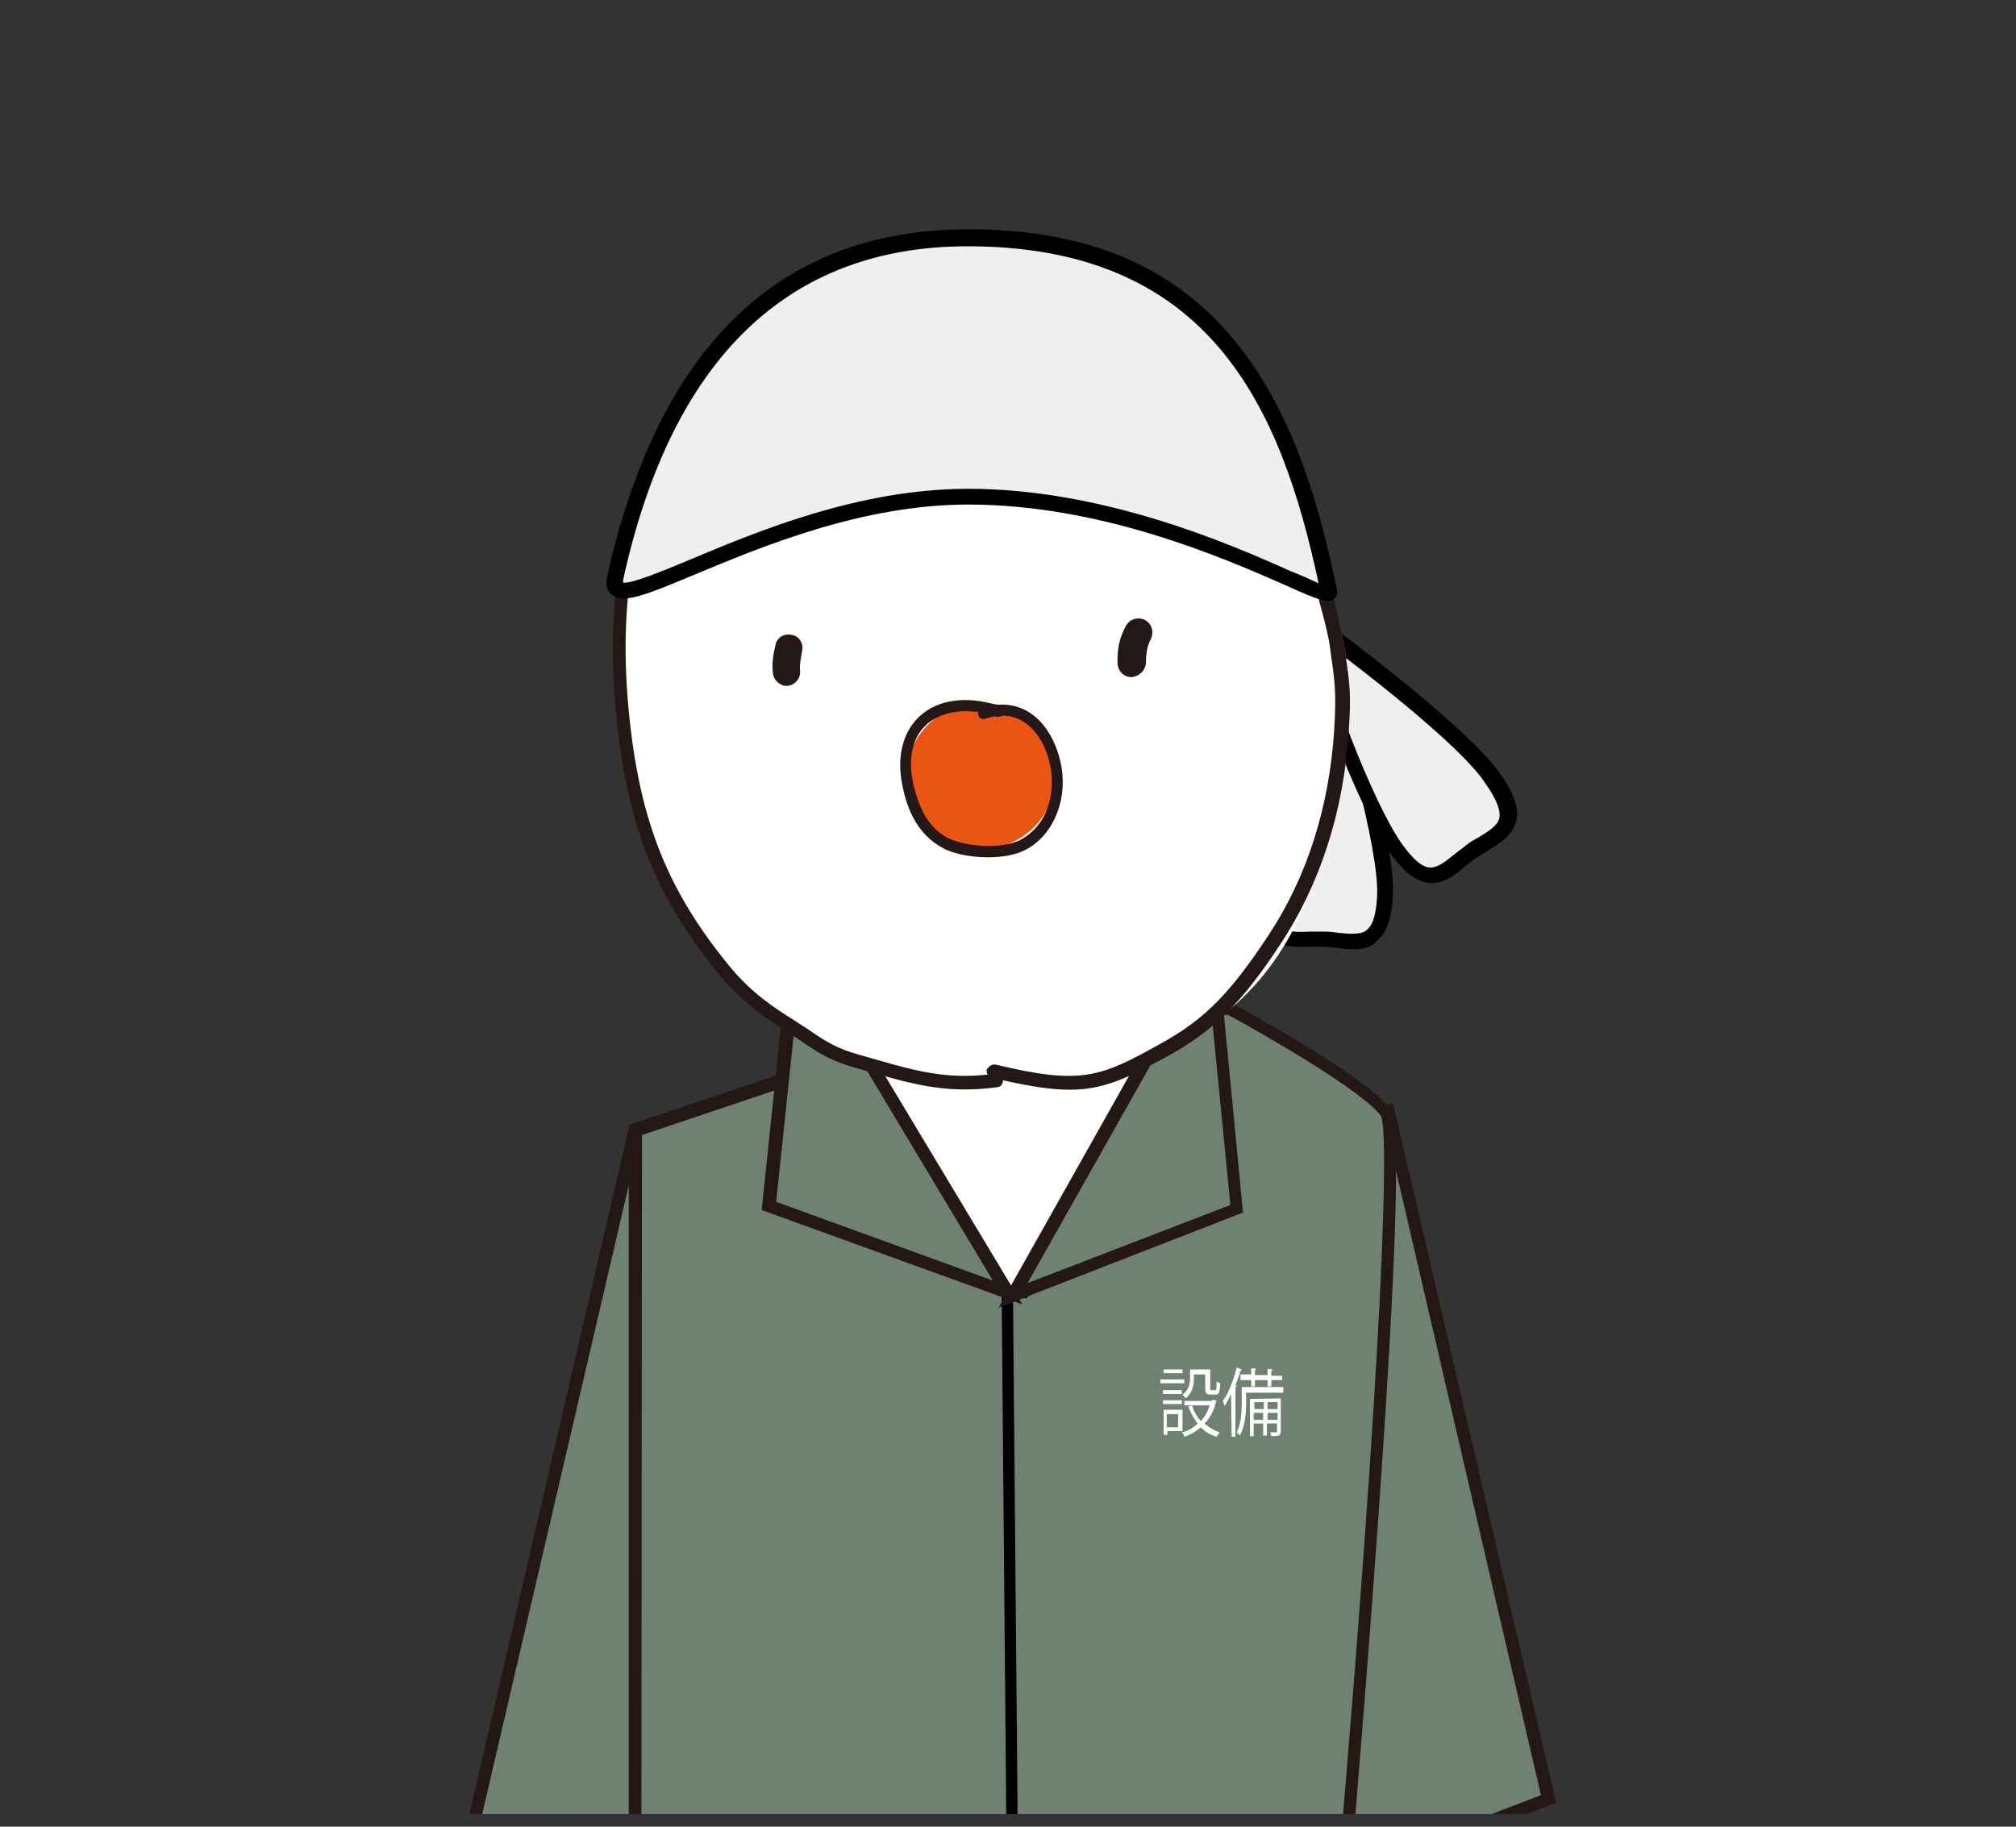 <?xml version="1.0" encoding="utf-8"?>
<!-- Generator: Adobe Illustrator 21.0.2, SVG Export Plug-In . SVG Version: 6.00 Build 0)  -->
<svg version="1.1" id="レイヤー_1" xmlns="http://www.w3.org/2000/svg" xmlns:xlink="http://www.w3.org/1999/xlink" x="0px"
	 y="0px" width="320px" height="290px" viewBox="0 0 320 290" style="enable-background:new 0 0 320 290;" xml:space="preserve">
<rect x="0" y="0" width="320" height="290" fill="#333333" stroke="none"/>
<style type="text/css">
	.st0{clip-path:url(#SVGID_2_);}
	.st1{fill:#EFEFEF;}
	.st2{clip-path:url(#SVGID_4_);}
	.st3{clip-path:url(#SVGID_6_);}
	.st4{fill:#6F8171;}
	.st5{fill:#231815;}
	.st6{clip-path:url(#SVGID_8_);}
	.st7{clip-path:url(#SVGID_10_);}
	.st8{clip-path:url(#SVGID_12_);}
	.st9{clip-path:url(#SVGID_14_);}
	.st10{fill:#FFFFFF;}
	.st11{clip-path:url(#SVGID_16_);}
	.st12{clip-path:url(#SVGID_18_);}
	.st13{clip-path:url(#SVGID_20_);}
	.st14{clip-path:url(#SVGID_22_);}
	.st15{clip-path:url(#SVGID_24_);}
	.st16{clip-path:url(#SVGID_26_);}
	.st17{clip-path:url(#SVGID_28_);}
	.st18{fill:#EA5514;}
	.st19{clip-path:url(#SVGID_30_);}
</style>
<g>
	<g>
		<g>
			<defs>
				<rect id="SVGID_1_" x="63.2" y="32" width="195.1" height="256"/>
			</defs>
			<clipPath id="SVGID_2_">
				<use xlink:href="#SVGID_1_"  style="overflow:visible;"/>
			</clipPath>
			<g class="st0">
				<path class="st1" d="M211.5,104.7c0,0,8.7,27.8,8.5,37.2s-4.5,7.4-9.8,7.3c-5.3-0.2-9.6,1.5-9.3-7.8
					C201.2,132,209,104.6,211.5,104.7z"/>
				<path d="M214.7,150.7c-0.8,0-1.6-0.1-2.4-0.2c-0.6-0.1-1.4-0.1-2.1-0.2c-0.7,0-1.4,0-2.2,0c-2.5,0.1-4.9,0.1-6.5-1.6
					c-1.4-1.4-2-3.8-1.9-7.6c0.2-5.4,2.5-15.3,4.5-22.2c4.6-15.8,6.5-15.8,7.4-15.7h0.9l0.2,0.9c0.3,1.1,8.8,28.2,8.5,37.6
					c-0.1,3.8-0.9,6.2-2.3,7.4C217.8,150.5,216.2,150.7,214.7,150.7z M209.4,147.9c0.2,0,0.6,0,0.9,0c0.8,0,1.5,0.1,2.2,0.2
					c2.1,0.2,3.8,0.3,4.6-0.6c0.9-0.8,1.4-2.7,1.5-5.6c0.2-7.5-5.7-27.7-7.7-34.5c-2.8,5.8-8.5,25.5-8.8,34c-0.1,3,0.3,4.9,1.2,5.7
					c0.9,0.9,2.6,0.9,4.6,0.8C208.5,147.9,208.9,147.9,209.4,147.9z"/>
			</g>
		</g>
	</g>
	<g>
		<g>
			<defs>
				<rect id="SVGID_3_" x="63.2" y="32" width="195.1" height="256"/>
			</defs>
			<clipPath id="SVGID_4_">
				<use xlink:href="#SVGID_3_"  style="overflow:visible;"/>
			</clipPath>
			<g class="st2">
				<path class="st1" d="M208.2,98.8c0,0,23.5,17.2,28.9,24.9s0.8,8.6-3.5,11.7s-6.8,6.9-12.2-0.8
					C216.1,126.8,206.1,100.2,208.2,98.8z"/>
				<path d="M227.2,140.2c-0.2,0-0.5,0-0.7-0.1c-2-0.3-3.9-1.9-6.1-5c-3-4.4-7-13.8-9.5-20.5c-5.8-15.4-4.2-16.5-3.4-17l0.7-0.6
					l0.7,0.6c1,0.7,23.8,17.4,29.2,25.2c2.2,3.1,3,5.4,2.6,7.4c-0.5,2.3-2.5,3.6-4.6,4.9c-0.6,0.4-1.2,0.7-1.8,1.1s-1.2,0.9-1.7,1.3
					C230.9,139,229.2,140.2,227.2,140.2z M209.3,101.2c1.1,6.2,8.3,25.6,13.1,32.6c1.7,2.4,3.1,3.7,4.3,3.9c1.3,0.2,2.6-0.8,4.2-2.1
					c0.6-0.5,1.2-0.9,1.8-1.4s1.3-0.9,1.9-1.2c1.8-1.1,3.2-2,3.4-3.2s-0.5-3-2.2-5.4C231.8,118.2,215,105.4,209.3,101.2z"/>
			</g>
		</g>
	</g>
	<g>
		<g>
			<defs>
				<rect id="SVGID_5_" x="63.2" y="32" width="195.1" height="256"/>
			</defs>
			<clipPath id="SVGID_6_">
				<use xlink:href="#SVGID_5_"  style="overflow:visible;"/>
			</clipPath>
			<g class="st3">
				<polyline class="st4" points="220.1,175.4 245.8,285.6 210.5,299.1 				"/>
				<polygon class="st5" points="210.8,300.1 210.1,298.2 244.6,285 219.2,175.6 221.1,175.1 247,286.2 				"/>
			</g>
		</g>
	</g>
	<g>
		<g>
			<defs>
				<rect id="SVGID_7_" x="63.2" y="32" width="195.1" height="256"/>
			</defs>
			<clipPath id="SVGID_8_">
				<use xlink:href="#SVGID_7_"  style="overflow:visible;"/>
			</clipPath>
			<g class="st6">
				<polyline class="st4" points="100.8,179.4 75.2,289.6 100.8,299.4 				"/>
				<polygon class="st5" points="100.5,300.4 74,290.2 99.8,179.1 101.8,179.6 76.3,289 101.2,298.5 				"/>
			</g>
		</g>
	</g>
	<g>
		<g>
			<defs>
				<rect id="SVGID_9_" x="63.2" y="32" width="195.1" height="256"/>
			</defs>
			<clipPath id="SVGID_10_">
				<use xlink:href="#SVGID_9_"  style="overflow:visible;"/>
			</clipPath>
			<g class="st7">
				<path class="st4" d="M195,160.1c0,0,21.6,11.6,25,16.6s-6.8,122.8-6.8,122.8H100.8v-120l30.8-10.3
					C159.3,164,195,160.1,195,160.1z"/>
				<path class="st5" d="M214.1,300.4H99.8V178.6l31.6-10.6c27.5-5,63.2-9,63.5-9h0.3l0.2,0.2c0.9,0.5,21.8,11.8,25.4,17
					c3.4,5-5,103.7-6.6,123.4L214.1,300.4z M101.8,298.4h110.5c7.3-84.8,8.2-119,6.9-121.2c-2.6-3.8-18.2-12.8-24.3-16.1
					c-3.6,0.4-37,4.2-63,9l-30,10.1L101.8,298.4L101.8,298.4z"/>
			</g>
		</g>
	</g>
	<g>
		<g>
			<defs>
				<rect id="SVGID_11_" x="63.2" y="32" width="195.1" height="256"/>
			</defs>
			<clipPath id="SVGID_12_">
				<use xlink:href="#SVGID_11_"  style="overflow:visible;"/>
			</clipPath>
			<g class="st8">
				<rect x="159.4" y="205.2" transform="matrix(1 -8.805756e-03 8.805756e-03 1 -2.216 1.421)" width="1.8" height="94.2"/>
			</g>
		</g>
	</g>
	<g>
		<g>
			<defs>
				<rect id="SVGID_13_" x="63.2" y="32" width="195.1" height="256"/>
			</defs>
			<clipPath id="SVGID_14_">
				<use xlink:href="#SVGID_13_"  style="overflow:visible;"/>
			</clipPath>
			<g class="st9">
				<g>
					<path class="st10" d="M188,219v0.6h-3.8V219H188z M187.7,223.8v3.4h-2.4v0.6h-0.6v-4H187.7z M184.6,221.3v-0.6h3v0.6H184.6z
						 M184.6,222.9v-0.6h3v0.6H184.6z M187.7,217.4v0.6h-3v-0.6H187.7z M187,224.5h-1.8v2.1h1.8V224.5z M189.5,218.2v0.7
						c0,1-0.2,2.2-1.3,3.1c-0.1-0.2-0.3-0.4-0.5-0.6c1-0.7,1.2-1.8,1.2-2.6v-1.4h3.2v3c0,0.2,0,0.3,0.2,0.3h0.6
						c0.2,0,0.2-0.2,0.2-1.4c0.2,0.2,0.4,0.2,0.6,0.3c-0.1,1.4-0.2,1.8-0.7,1.8h-0.9c-0.6,0-0.8-0.2-0.8-1v-2.2L189.5,218.2
						L189.5,218.2z M192.6,222.2l0.5,0.2c0,0.1-0.1,0.1-0.1,0.2c-0.3,1.4-1,2.6-1.8,3.4c0.7,0.6,1.5,1.1,2.4,1.4
						c-0.2,0.2-0.3,0.5-0.5,0.7c-1-0.3-1.8-0.8-2.5-1.5c-0.8,0.7-1.7,1.2-2.6,1.5c-0.1-0.2-0.2-0.6-0.4-0.7c0.9-0.2,1.8-0.7,2.5-1.4
						c-0.6-0.8-1.1-1.7-1.5-2.7l0.6-0.2c0.3,1,0.8,1.8,1.4,2.5c0.6-0.6,1.1-1.5,1.4-2.5h-4v-0.7h4.3L192.6,222.2z"/>
				</g>
				<g>
					<path class="st10" d="M195.4,221.3c-0.3,0.7-0.7,1.4-1,1.9c-0.1-0.2-0.2-0.6-0.3-0.8c0.9-1.2,1.7-3.3,2.2-5.3l0.8,0.3
						c0,0.1-0.1,0.2-0.2,0.2c-0.2,0.8-0.5,1.6-0.8,2.3l0.2,0.1c0,0.1-0.1,0.2-0.2,0.2v7.9h-0.6L195.4,221.3L195.4,221.3z
						 M203.7,220.4v0.7h-5.9v1.8c0,1.5-0.2,3.6-1,5c-0.1-0.2-0.4-0.4-0.5-0.5c0.7-1.4,0.8-3.2,0.8-4.6v-2.6h6.6V220.4z M196.9,218.2
						h1.7v-1l0.8,0.1c0,0.1-0.1,0.2-0.2,0.2v0.8h2v-1l0.8,0.1c0,0.1-0.1,0.2-0.2,0.2v0.8h1.7v0.7h-1.7v1h-0.6v-1h-2v1h-0.6v-1h-1.7
						V218.2z M203.3,222v5.2c0,0.8-0.4,0.8-1.5,0.8c0-0.2-0.1-0.4-0.2-0.6c0.2,0,0.5,0,0.6,0c0.5,0,0.5,0,0.5-0.2V226h-1.6v1.9h-0.6
						V226H199v2h-0.6v-5.9L203.3,222L203.3,222z M200.6,222.6h-1.5v1.1h1.5V222.6z M199,225.4h1.5v-1.1H199V225.4z M202.8,222.6
						h-1.6v1.1h1.6V222.6z M201.2,225.4h1.6v-1.1h-1.6V225.4z"/>
				</g>
			</g>
		</g>
	</g>
	<g>
		<g>
			<defs>
				<rect id="SVGID_15_" x="63.2" y="32" width="195.1" height="256"/>
			</defs>
			<clipPath id="SVGID_16_">
				<use xlink:href="#SVGID_15_"  style="overflow:visible;"/>
			</clipPath>
			<g class="st11">
				<polygon class="st10" points="186.6,167.7 162.6,205.2 160,205.2 131.6,168.8 				"/>
				<path d="M163,206.1h-3.5l-29.8-38.2l58.6-1.2L163,206.1z M160.4,204.3h1.6l22.9-35.7l-51.5,1L160.4,204.3z"/>
			</g>
		</g>
	</g>
	<g>
		<g>
			<defs>
				<rect id="SVGID_17_" x="63.2" y="32" width="195.1" height="256"/>
			</defs>
			<clipPath id="SVGID_18_">
				<use xlink:href="#SVGID_17_"  style="overflow:visible;"/>
			</clipPath>
			<g class="st12">
				<polygon class="st4" points="193.3,160.6 196.3,191.9 160.8,205.7 189.9,154 				"/>
				<path class="st5" d="M158.5,207.6l31.4-55.8l4.3,8.3v0.2l3.1,32.2L158.5,207.6z M189.9,156.2l-26.8,47.5l32.2-12.4l-3-30.4
					L189.9,156.2z"/>
			</g>
		</g>
	</g>
	<g>
		<g>
			<defs>
				<rect id="SVGID_19_" x="63.2" y="32" width="195.1" height="256"/>
			</defs>
			<clipPath id="SVGID_20_">
				<use xlink:href="#SVGID_19_"  style="overflow:visible;"/>
			</clipPath>
			<g class="st13">
				<polygon class="st4" points="125.3,160.1 122.1,191.4 160,205.2 128.9,153.5 				"/>
				<path class="st5" d="M162.3,207.1l-41.4-15l3.4-32.4l4.6-8.2L162.3,207.1z M123.2,190.8l34.4,12.5L129,155.6l-2.6,4.8
					L123.2,190.8z"/>
			</g>
		</g>
	</g>
	<g>
		<g>
			<defs>
				<rect id="SVGID_21_" x="63.2" y="32" width="195.1" height="256"/>
			</defs>
			<clipPath id="SVGID_22_">
				<use xlink:href="#SVGID_21_"  style="overflow:visible;"/>
			</clipPath>
			<g class="st14">
				<g>
					<path class="st10" d="M201.8,69.1c3.4,5.2,4.8,10.9,6.8,17c2.2,7,5.7,15.5,5.2,23.4c-2.3,37.4-13,59.8-53.4,62.3
						c-36,2.2-62.6-27-62.6-63.8s26.6-66.7,59.4-66.7C176.9,41.4,190.9,52.6,201.8,69.1z"/>
				</g>
				<g>
					<path class="st5" d="M169.8,173c-2.8,0-6.2-0.5-10.6-1.5c0,0.6-0.3,1-0.9,1.1c-7.5,1-12.5-0.2-19.8-2.3l-1.4-0.4
						c-3.9-1.1-5.6-1.6-10.2-4.8c-0.6-0.4-1.2-0.8-1.9-1.3c-3-1.8-7-4.5-10.8-9c-9.8-12-14.4-23.1-16.2-39.6
						c-2.5-22.1,1.5-39.7,11.9-52.4c11.8-14.6,29.6-22.9,46.4-21.8l1.2,0.1c7.6,0.5,14.1,1,21.5,3.8c6.2,2.3,10,5,14.1,10.1
						c5.7,7,9.4,11.9,12.6,21.3c0.4,1.2,1,2.9,1.8,4.6c1.2,3,2.6,6.5,3,8.7c0.4,1.8,0.9,4,1.4,6.2c0.6,2.6,1.2,5,1.4,6.1
						c0.1,0.8,0.2,1.6,0.3,2.2c0.6,4.2,0.9,6.1,0.5,11.8c-0.8,13-4.6,24.6-11,34.2c-6.2,9.4-10.6,13.6-17.8,17.6
						C179,171.1,175.3,173,169.8,173z M157.8,169c0.1,0,0.2,0,0.2,0c13.7,3.3,16.7,2,26.2-3.3c6.9-3.8,10.9-7.8,17-17
						c6.2-9.3,9.8-20.4,10.6-33.1c0.3-5.6,0.1-7.3-0.5-11.4c-0.1-0.7-0.2-1.4-0.3-2.2c-0.2-1-0.7-3.4-1.4-5.8
						c-0.6-2.2-1.1-4.5-1.4-6.2c-0.4-2.1-1.8-5.4-3-8.3c-0.7-1.8-1.4-3.4-1.8-4.7c-3-9-6.6-13.8-12.2-20.6
						c-3.2-3.9-6.6-6.9-13.2-9.4c-7.1-2.7-13.2-3.1-21-3.7l-1-0.3c-16.1-1.1-33.2,7-44.6,21c-10,12.2-13.8,29.4-11.4,50.8
						c1.8,16.1,6.2,26.9,15.8,38.6c3.5,4.3,7.4,6.8,10.3,8.6c0.7,0.5,1.4,0.9,2,1.3c4.3,3,5.6,3.4,9.5,4.5l1.4,0.4
						c6.6,1.9,11.2,3.1,17.8,2.4c-0.2-0.2-0.2-0.6-0.2-0.8C156.9,169.4,157.3,169,157.8,169z"/>
				</g>
			</g>
		</g>
	</g>
	<g>
		<g>
			<defs>
				<rect id="SVGID_23_" x="63.2" y="32" width="195.1" height="256"/>
			</defs>
			<clipPath id="SVGID_24_">
				<use xlink:href="#SVGID_23_"  style="overflow:visible;"/>
			</clipPath>
			<g class="st15">
				<path class="st5" d="M124.9,108.9c-1.1,0-2.1-0.9-2.2-2c-0.2-1.4,0-2.9,0.4-4.5c0.2-1.2,1.4-1.9,2.6-1.6
					c1.2,0.2,1.9,1.4,1.6,2.6c-0.2,1.2-0.4,2.2-0.3,3.1C127.1,107.7,126.2,108.8,124.9,108.9C125,108.9,125,108.9,124.9,108.9z"/>
			</g>
		</g>
	</g>
	<g>
		<g>
			<defs>
				<rect id="SVGID_25_" x="63.2" y="32" width="195.1" height="256"/>
			</defs>
			<clipPath id="SVGID_26_">
				<use xlink:href="#SVGID_25_"  style="overflow:visible;"/>
			</clipPath>
			<g class="st16">
				<path class="st5" d="M179.6,107.5c-1.2,0-2.2-1-2.2-2.2c-0.1-2.2,0.3-4.1,1.3-5.9c0.6-1.1,1.8-1.5,3-1c1.1,0.6,1.5,1.8,1,3
					c-0.6,1.1-0.8,2.3-0.8,3.8C181.8,106.5,180.8,107.4,179.6,107.5L179.6,107.5z"/>
			</g>
		</g>
	</g>
	<g>
		<g>
			<defs>
				<rect id="SVGID_27_" x="63.2" y="32" width="195.1" height="256"/>
			</defs>
			<clipPath id="SVGID_28_">
				<use xlink:href="#SVGID_27_"  style="overflow:visible;"/>
			</clipPath>
			<g class="st17">
				<g>
					<path class="st18" d="M167.5,123.2c0,6.4-5.3,11.6-11.8,11.6s-11.8-5.2-11.8-11.6s5.3-11.6,11.8-11.6
						C162.3,111.5,167.5,116.7,167.5,123.2z"/>
				</g>
				<g>
					<path class="st5" d="M156.9,136.1c-3,0-6-0.6-7.8-1.8c-3-1.8-5-5-5.9-9.8c-0.9-4.6,0.2-8.5,2.9-10.9c2.9-2.6,7.4-3.1,12-1.7
						c4-0.4,7.4,1.8,9.3,6.2c3.1,7.2,0.2,14.2-4.4,16.7C161.4,135.7,159.2,136.1,156.9,136.1z M153.3,112.9c-2.4,0-4.5,0.7-6.1,2
						c-2.3,2-3.1,5.3-2.3,9.2c0.9,4.3,2.5,7.1,5.1,8.7c2.7,1.6,9.1,2.2,12.2,0.4c5-2.8,5.8-9.7,3.6-14.5c-0.6-1.4-2.6-5.1-6.7-5.1
						c-0.2,0.2-0.6,0.2-0.9,0.2c-0.1,0-0.2-0.1-0.2-0.1c-0.5,0.1-1,0.2-1.6,0.4c-0.5,0.2-1-0.1-1.1-0.6c-0.1-0.2-0.1-0.3,0-0.5
						C154.6,113,153.9,112.9,153.3,112.9z"/>
				</g>
			</g>
		</g>
	</g>
	<g>
		<g>
			<defs>
				<rect id="SVGID_29_" x="63.2" y="32" width="195.1" height="256"/>
			</defs>
			<clipPath id="SVGID_30_">
				<use xlink:href="#SVGID_29_"  style="overflow:visible;"/>
			</clipPath>
			<g class="st19">
				<path class="st1" d="M211,93.8c0.6,3-26.6-15-57.3-15s-57.9,21.6-56,13c6.2-27.6,20.8-54,56-54C194.4,37.8,205.3,66.1,211,93.8z
					"/>
				<path d="M210.8,95.4c-1.1,0-3-0.8-7-2.6c-10.2-4.5-29.3-12.7-50.1-12.7c-16.9,0-32.8,6.7-43.4,11.1c-8.1,3.4-11.4,4.7-13.2,3.2
					c-0.8-0.6-1-1.7-0.7-3c8.2-36.5,27.4-55,57.3-55c18.9,0,32.9,5.9,42.7,18.2c9.2,11.4,13.3,26.8,15.8,39l0,0
					c0.2,0.6-0.1,1.2-0.5,1.5C211.5,95.3,211.2,95.4,210.8,95.4z M209.8,94.1L209.8,94.1L209.8,94.1z M98.9,92.5
					c1.3,0.2,6.2-1.8,10.5-3.6c10.7-4.5,26.9-11.3,44.3-11.3c21.4,0,41.4,8.7,51,13c1.8,0.7,3.5,1.5,4.6,2
					c-6-28.1-17.3-53.5-55.7-53.5c-28.5,0-47,17.8-54.7,53C98.9,92.2,98.9,92.4,98.9,92.5z"/>
			</g>
		</g>
	</g>
</g>
</svg>
